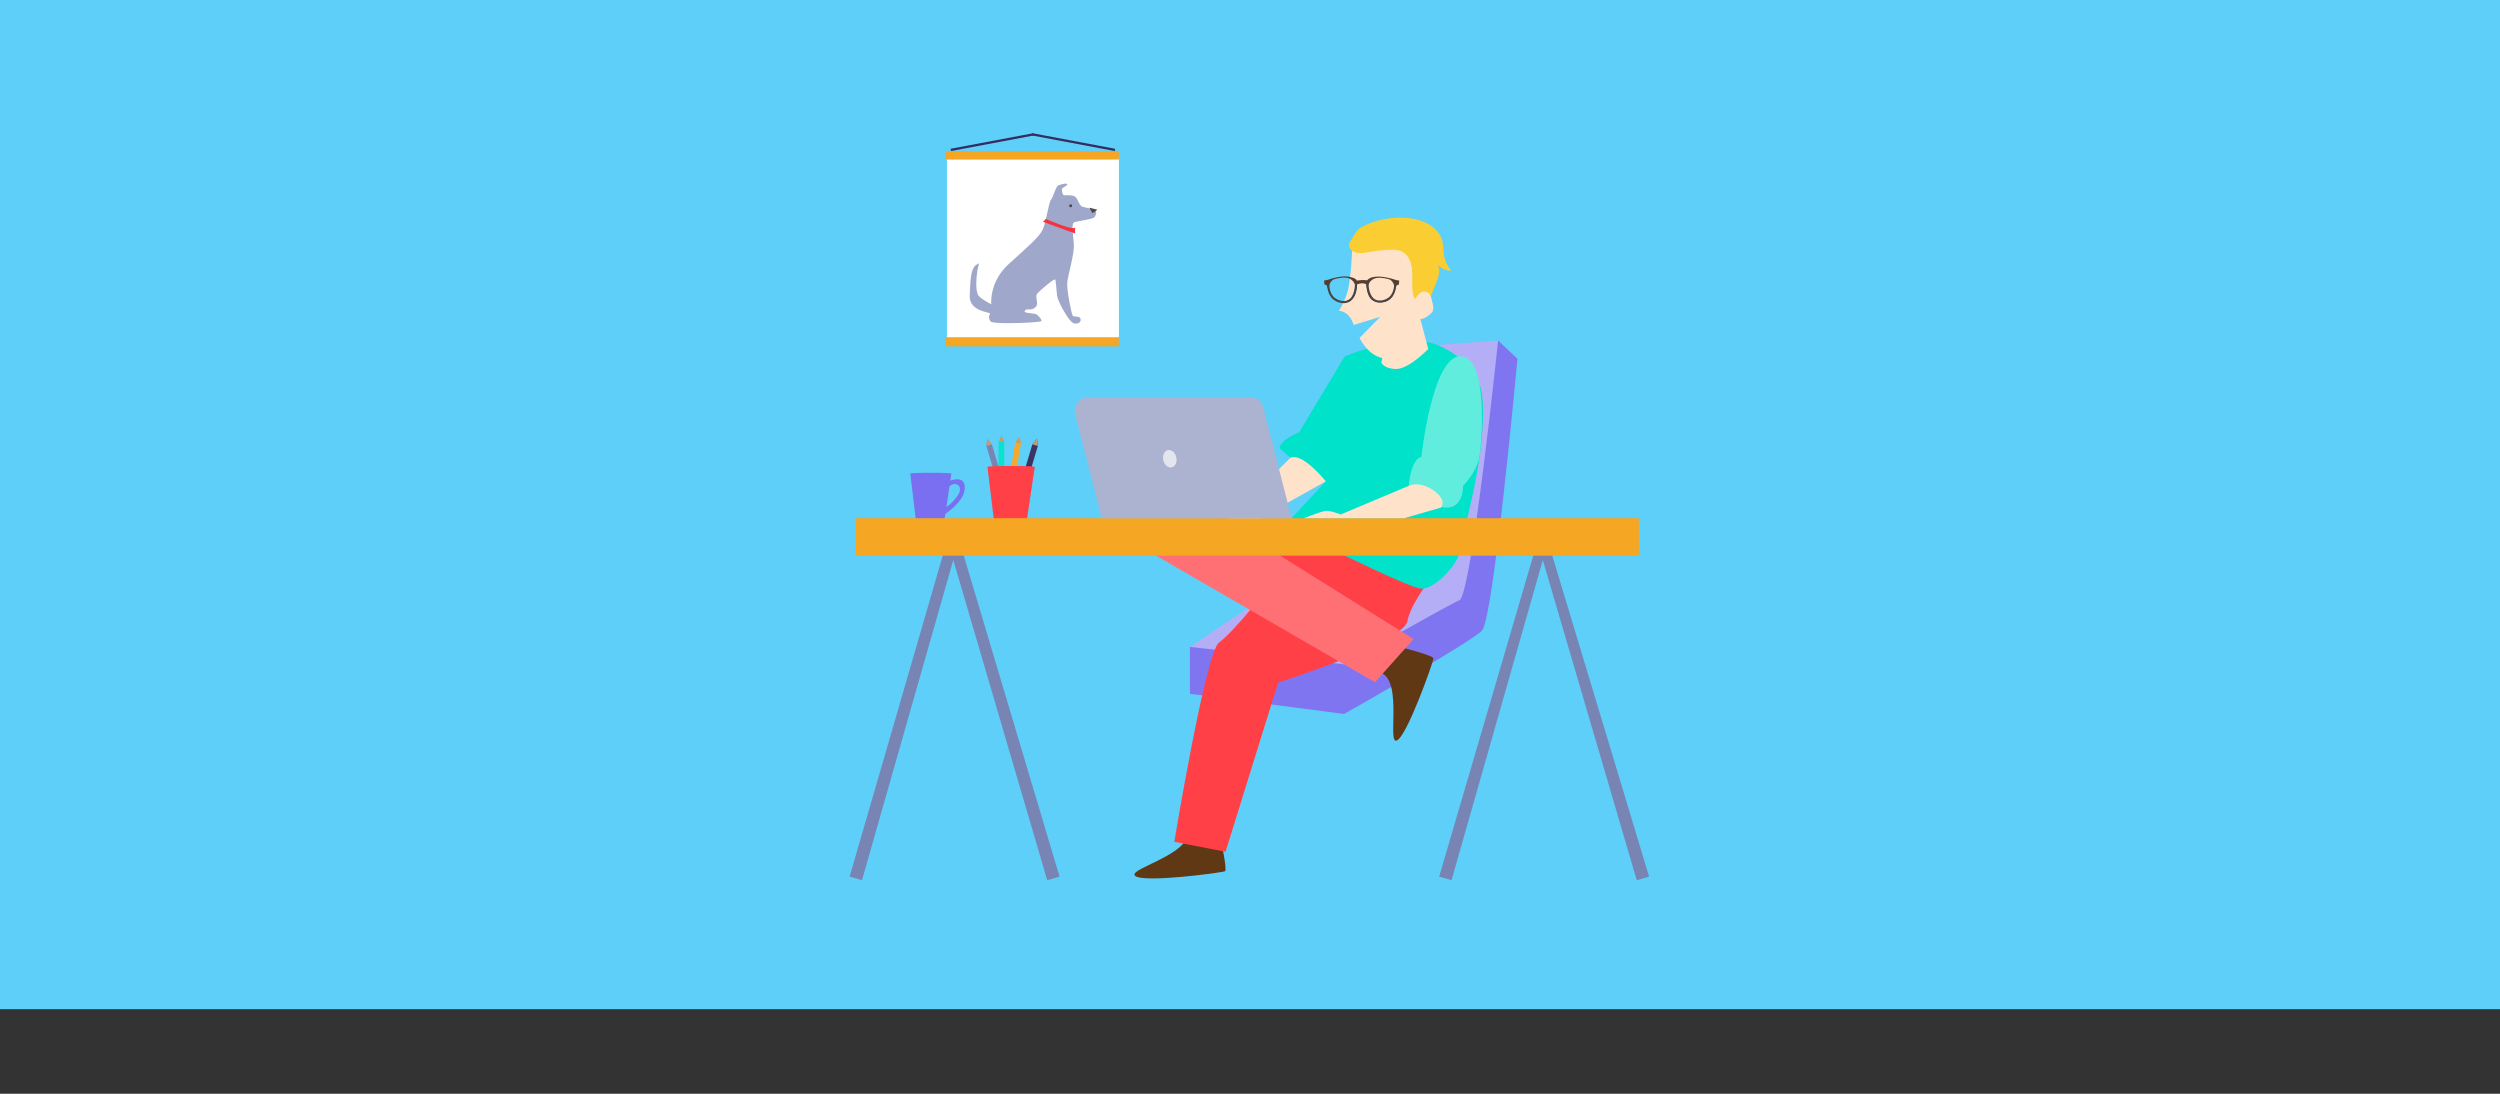 <svg xmlns="http://www.w3.org/2000/svg" xmlns:xlink="http://www.w3.org/1999/xlink" viewBox="0 0 1090 476.88"><rect x="0" y="0" width="1090" height="476.88" fill="#333333" stroke="none"/><defs><style>      .cls-1, .cls-2 {        fill: none;      }      .cls-3, .cls-4 {        fill: #ff4147;      }      .cls-3, .cls-5 {        mix-blend-mode: multiply;      }      .cls-6 {        fill: #5ecff8;      }      .cls-7 {        fill: #9fa8ca;      }      .cls-8 {        fill: #603813;      }      .cls-9 {        fill: #61edde;      }      .cls-10 {        fill: #f5a92c;      }      .cls-5 {        opacity: .38;      }      .cls-11 {        fill: #b4aef7;      }      .cls-12 {        fill: #7a6ff0;      }      .cls-13 {        fill: #ffe2ca;      }      .cls-14 {        isolation: isolate;      }      .cls-15 {        fill: #484546;      }      .cls-16 {        fill: #00e2ca;      }      .cls-17 {        fill: #face32;      }      .cls-18 {        fill: #3d3466;      }      .cls-19 {        fill: #fff;      }      .cls-20 {        fill: #abb3d0;      }      .cls-21 {        fill: #e3e6ef;      }      .cls-22 {        fill: #c69c6d;      }      .cls-2 {        stroke: #352c60;        stroke-miterlimit: 10;      }      .cls-23 {        fill: #8075f1;      }      .cls-24 {        fill: #4e4647;      }      .cls-25 {        fill: #ff7075;      }      .cls-26 {        fill: #553d33;      }      .cls-27 {        fill: #f5a623;      }      .cls-28 {        clip-path: url(#clippath);      }      .cls-29 {        fill: #0ae3cc;      }      .cls-30 {        fill: #7885b4;      }      .cls-31 {        fill: #f5333f;      }    </style><clipPath id="clippath"><rect class="cls-1" x="412.86" y="69" width="74.99" height="78.01"></rect></clipPath></defs><g class="cls-14"><g id="Capa_1"><rect class="cls-6" width="1090" height="440"></rect><g><g><polygon class="cls-30" points="437.4 210.41 435 211.12 430.06 194.44 430.45 191.35 432.47 193.73 437.4 210.41"></polygon><polygon class="cls-22" points="430.06 194.44 432.47 193.73 430.45 191.35 430.06 194.44"></polygon></g><g><polygon class="cls-29" points="437.87 210.06 435.37 210.06 435.37 192.68 436.62 189.82 437.87 192.68 437.87 210.06"></polygon><polygon class="cls-22" points="435.37 192.68 437.87 192.68 436.62 189.82 435.37 192.68"></polygon></g><g><polygon class="cls-18" points="447.54 211.11 445.14 210.4 450.1 193.74 452.12 191.35 452.5 194.45 447.54 211.11"></polygon><polygon class="cls-22" points="450.1 193.74 452.5 194.45 452.12 191.35 450.1 193.74"></polygon></g><g><polygon class="cls-10" points="442.25 210.46 439.79 210.05 442.67 192.9 444.38 190.29 445.14 193.31 442.25 210.46"></polygon><polygon class="cls-22" points="442.67 192.9 445.14 193.31 444.38 190.29 442.67 192.9"></polygon></g><polygon class="cls-30" points="456.58 383.78 415.63 244.2 375.83 383.76 370.43 382.22 415.55 226.66 461.97 382.2 456.58 383.78"></polygon><polygon class="cls-30" points="713.62 383.78 672.67 244.2 632.87 383.76 627.47 382.22 672.59 228.3 719.01 382.2 713.62 383.78"></polygon><path class="cls-23" d="M653.18,148.48l8.43,7.95s-10.39,113.24-15.47,118.51-60.14,36.36-60.14,36.36l-67.18-8.8v-20.45l106.03-27.13,28.33-106.44Z"></path><path class="cls-11" d="M653.18,148.48s-11.59,111.04-16.86,113.22c-5.27,2.18-50.32,27.95-50.32,27.95l-67.18-7.6,49.73-33.27,25.14-96.05,59.5-4.25Z"></path><path class="cls-8" d="M610.24,282.05s14.75,3.69,14.75,5.01-11.59,34.25-16.07,35.83,3.95-30.3-9.48-30.03l10.8-10.8Z"></path><path class="cls-8" d="M531.85,364.44s3.42,14.82,2.25,15.42-35.78,5.25-39.22,1.98c-3.44-3.27,28.78-10.26,22.44-22.1l14.53,4.71Z"></path><path class="cls-4" d="M631.58,242.27s-16.33,18.97-17.92,28.45c-1.58,9.48-56.38,26.87-56.38,26.87l-22.94,73.77-22.35-4.33s13.68-82.61,19.47-86.83c5.8-4.22,23.84-25.16,23.84-30.43s-1.19-15.41-1.19-15.41l77.46,7.9Z"></path><polygon class="cls-25" points="531.99 225.93 616.3 278.63 599.51 297.46 490.36 234.36 531.99 225.93"></polygon><g><path class="cls-12" d="M413.2,209.01c-.04.24.75.48.91.49.37.04.72-.13,1.08-.21.95-.22,1.92-.41,2.9-.28,3.51.49,2.76,5.43,1.44,7.62-2.17,3.59-5.29,6.04-8.96,8.55,0-.17.28-4.17.28-4.17-.08,1.23,1.96-.08,2.33-.34,1.37-.95,2.51-2.19,3.54-3.48.95-1.19,1.92-2.53,1.82-4.14-.09-1.41-1.3-2.15-2.63-1.98-.7.09-1.34.44-1.87.88-.25.21-.49.44-.72.68-.15.15-.73.58-.76.78.22-1.46.41-2.93.65-4.39Z"></path><path class="cls-12" d="M414.79,206.52l-3.01,20.21c0,.95-2.82,1.2-6.26,1.2s-6.21-.25-6.21-1.2l-2.42-20.21h17.9Z"></path><ellipse class="cls-12" cx="405.85" cy="206.52" rx="8.95" ry=".39"></ellipse></g><g><path class="cls-4" d="M451.15,203.59l-3.46,22.98c0,1.08-3.24,1.36-7.2,1.36s-7.15-.28-7.15-1.36l-2.78-22.98h20.59Z"></path><g class="cls-5"><path class="cls-3" d="M451.15,203.59l-3.46,22.98c0,1.08-3.24,1.36-7.2,1.36s-7.15-.28-7.15-1.36l-2.78-22.98h20.59Z"></path></g><ellipse class="cls-4" cx="440.86" cy="203.59" rx="10.3" ry=".44"></ellipse></g><path class="cls-16" d="M557.88,195.44l16.6,14.42h3.56l-17.98,19.36s53.94,27.47,59.87,27.47,16.4-11.26,16.8-17.19c.4-5.93,12.25-42.29,9.42-67.58-.94-8.45-11.01-20.15-24.24-22.92s-35.57,6.32-35.57,6.32l-19.96,33.2s-8.3,3.16-8.5,6.92Z"></path><rect class="cls-27" x="373.12" y="225.93" width="341.44" height="16.33"></rect><path class="cls-9" d="M614.19,211.84s.79-11.46,5.53-12.65c0,0,4.74-43.87,16.99-43.87s9.48,37.15,8.3,43.87-7.11,12.65-7.11,12.65c0,0,.34,9.88-7.74,9.48-8.07-.4-15.98-9.48-15.98-9.48Z"></path><path class="cls-13" d="M568.55,225.93s7.9-3.23,9.88-3.23,6.13,1.61,6.13,1.61l29.64-12.48s4.61-2.37,10.8,1.98c6.19,4.35,3.23,7.52,3.23,7.52l-16.01,4.6h-43.67Z"></path><path class="cls-13" d="M562.63,199.57l-26.49,26.36h13.25l28.64-16.07s-10.05-12.68-15.4-10.29Z"></path><path class="cls-20" d="M563.12,225.94h-82.75l-11.58-45.36c-.95-3.72,1.86-7.33,5.69-7.33h70.63c2.69,0,5.03,1.82,5.69,4.42l12.32,48.27Z"></path><ellipse class="cls-21" cx="510.02" cy="200.03" rx="2.9" ry="3.85" transform="translate(-31.43 116.61) rotate(-12.66)"></ellipse><path class="cls-13" d="M601.75,138.16l-11.53,3.52c-.13-.33-.25-.66-.36-.96-1.94-5.2-6.09-5.22-6.09-5.22,0,0,2.14-2.96,3.74-8.26,1.6-5.3,2.13-20.18,2.13-20.18l24.64-2.26s2.45,25.04,4.23,25.27c1.78.22,5.25-2.36,6.33,3.55.75,4.1-6.96,4.21-6.96,4.21,0,0-1.48,18.29-11.82,18.6-6.81.2-10.81-4.41-13.32-9.07l9.01-9.19Z"></path><path class="cls-17" d="M622.3,132.89c1.24-3.07,2.49-6.14,3.73-9.21,1.12-2.76,2.21-6.01.69-8.58,1.33,1.95,3.77,3.08,6.11,2.84-1.67-1.77-2.81-4.03-3.24-6.42-.38-2.12-.21-4.33-.74-6.42-1.55-6.21-8.55-9.43-14.93-10.05-6.96-.68-14.11.73-20.29,3.99-1.84.97-3.2,3.4-4.29,5.18s-1.7,3.03-.33,4.6c1.89,2.17,5.32,1.58,8.15,1.04,2.93-.57,5.92-.89,8.91-.95,1.83-.04,3.74.03,5.36.88,2.92,1.52,4.12,5.12,4.31,8.41.19,3.29-.35,6.64.33,9.86.29,1.38.86,2.81,2.03,3.61,1.17.8,3.03.67,3.73-.56"></path><path class="cls-13" d="M616.96,130.45s1.66-3.05,3.49-3.29c1.83-.24,3.2.97,3.59,2.72.39,1.75,1.55,5.25.11,6.55-1.44,1.3-4.02,3.75-6.84,2.17-2.83-1.58-.35-8.15-.35-8.15Z"></path><g><path class="cls-26" d="M607.88,121.84c-1.81-.61-4.94-1.27-6.76-1.26-1.74,0-3.89.24-5.08,1.64-1.56-.26-3.5-.03-4.47.11-.09-.2-.23-.39-.43-.56-.17-.15-.37-.28-.57-.39-.53-.28-1.14-.42-1.71-.56-.86-.21-1.74-.34-2.63-.33-1.82,0-4.95.7-6.75,1.33-.72.29-2.2.49-2.2.49l.2,1.82s.56-.14,1.01.38c.83.97.81,7.81,7.8,7.15,1.34-.13,2.69-.58,3.59-1.62.87-1.01,1.31-2.32,1.55-3.61.12-.67.2-1.35.24-2.03.01-.14.02-.29.04-.43,2.32-.85,3.44-.32,3.97.01.03.35.06.7.1,1.05.08.7.19,1.41.37,2.1.24.97.6,1.95,1.2,2.76.87,1.16,2.16,1.63,3.56,1.83.09.01.18.02.27.04,7,.59,6.9-6.25,7.72-7.23.44-.53,1-.39,1-.39l.18-1.82s-1.49-.18-2.21-.47ZM590.85,127.12c-.26,1.62-1.7,4.13-4.77,4.24-3.07.11-5.13-1.55-6.06-3.9-.41-1.04-.69-2.21-.38-3.31.03-.11.06-.21.11-.31.25-.63.65-1.24,1.19-1.66.56-.44,1.26-.61,1.94-.75,2.06-.42,4.55-.83,6.36.53,2.16,1.62,1.76,4.25,1.61,5.17ZM607.4,127.48c-.9,2.35-2.95,4.04-6.02,3.96-3.07-.08-4.53-2.57-4.81-4.19-.16-.91-.59-3.54,1.55-5.18,1.8-1.38,4.29-1,6.36-.6.68.13,1.39.3,1.95.73.54.42.95,1.02,1.2,1.65.04.1.08.21.11.31.32,1.1.05,2.27-.35,3.32Z"></path><path class="cls-15" d="M585.83,132.18c-1.52,0-3.09-.53-4.4-1.53-2.95-2.25-2.83-6.81-2.83-7l.91.03s-.1,4.29,2.47,6.24c1.36,1.03,3.01,1.5,4.53,1.3,3.38-.46,4.2-4.56,4.3-7.91l.91.03c-.15,5.31-1.91,8.35-5.09,8.79-.27.04-.54.06-.81.06Z"></path><path class="cls-15" d="M601.68,131.96c-.27,0-.54-.01-.81-.05-3.18-.4-4.97-3.42-5.18-8.73l.91-.04c.13,3.35,1,7.43,4.38,7.86,1.53.19,3.17-.3,4.52-1.34,2.55-1.98,2.4-6.23,2.4-6.27l.91-.04c0,.19.17,4.75-2.75,7.03-1.3,1.01-2.86,1.57-4.39,1.58Z"></path></g><path class="cls-13" d="M618.34,135.57l4.39,16.58s-8.4,8.71-13.9,8.71-6.56-2.77-6.56-2.77l3.04-14.03,13.04-8.5Z"></path><g><g><rect class="cls-27" x="412.35" y="147.27" width="75.44" height="3.75"></rect><g class="cls-28"><rect class="cls-19" x="412.86" y="69" width="74.99" height="78.01"></rect></g><rect class="cls-27" x="412.35" y="65.83" width="75.44" height="3.75"></rect><g><line class="cls-2" x1="414.54" y1="65.36" x2="450.63" y2="58.57"></line><line class="cls-2" x1="486.13" y1="65.36" x2="450.04" y2="58.57"></line></g></g><g><path class="cls-7" d="M432.2,132.63s-1.04-9.65,7.57-17.48c8.61-7.83,13.31-11.74,14.87-15.13,1.57-3.39,2.61-12,3.65-13.05,1.04-1.04,1.83-5.74,3.39-6.26,1.57-.52,3.91-1.04,3.65-.26s-2.35,1.3-2.35,2.09.26,2.61,1.04,2.61,3.91-.26,4.96.78,1.57,3.65,2.87,4.17,5.74,1.04,6,1.83,0,2.09-.78,2.87c-.78.78-7.05,1.57-8.61,2.09-1.57.52-.52,5.22-.26,9.65s-2.61,13.31-2.87,16.7c-.26,3.39,1.83,13.57,2.35,14.35s2.87,0,3.39,1.3-.78,2.61-2.87,2.09-7.05-9.65-7.31-12-.52-6.26-.78-7.05-5.74,3.91-7.57,5.74c-1.83,1.83.78,4.44-1.04,6.26-1.83,1.83-3.91.26-4.7,1.57s4.44.78,5.48,1.83c1.04,1.04,1.83,1.83,1.83,2.61s-21.14,1.57-22.18.26-.78-2.61-.26-3.39-9.13-.78-8.87-7.83c.26-7.05.52-11.74,2.61-13.31,2.09-1.57,1.3-.78.78,2.09-.52,2.87-1.04,9.39.52,11.22,1.57,1.83,5.48,3.65,5.48,3.65Z"></path><circle class="cls-24" cx="466.81" cy="89.72" r=".64"></circle><polygon class="cls-24" points="474.95 90.54 476.34 92.95 478.46 91.45 474.95 90.54"></polygon><path class="cls-31" d="M456,95.45s11.45,5.09,12.72,3.82v2.54l-13.99-5.09,1.27-1.27Z"></path></g></g></g></g></g></svg>